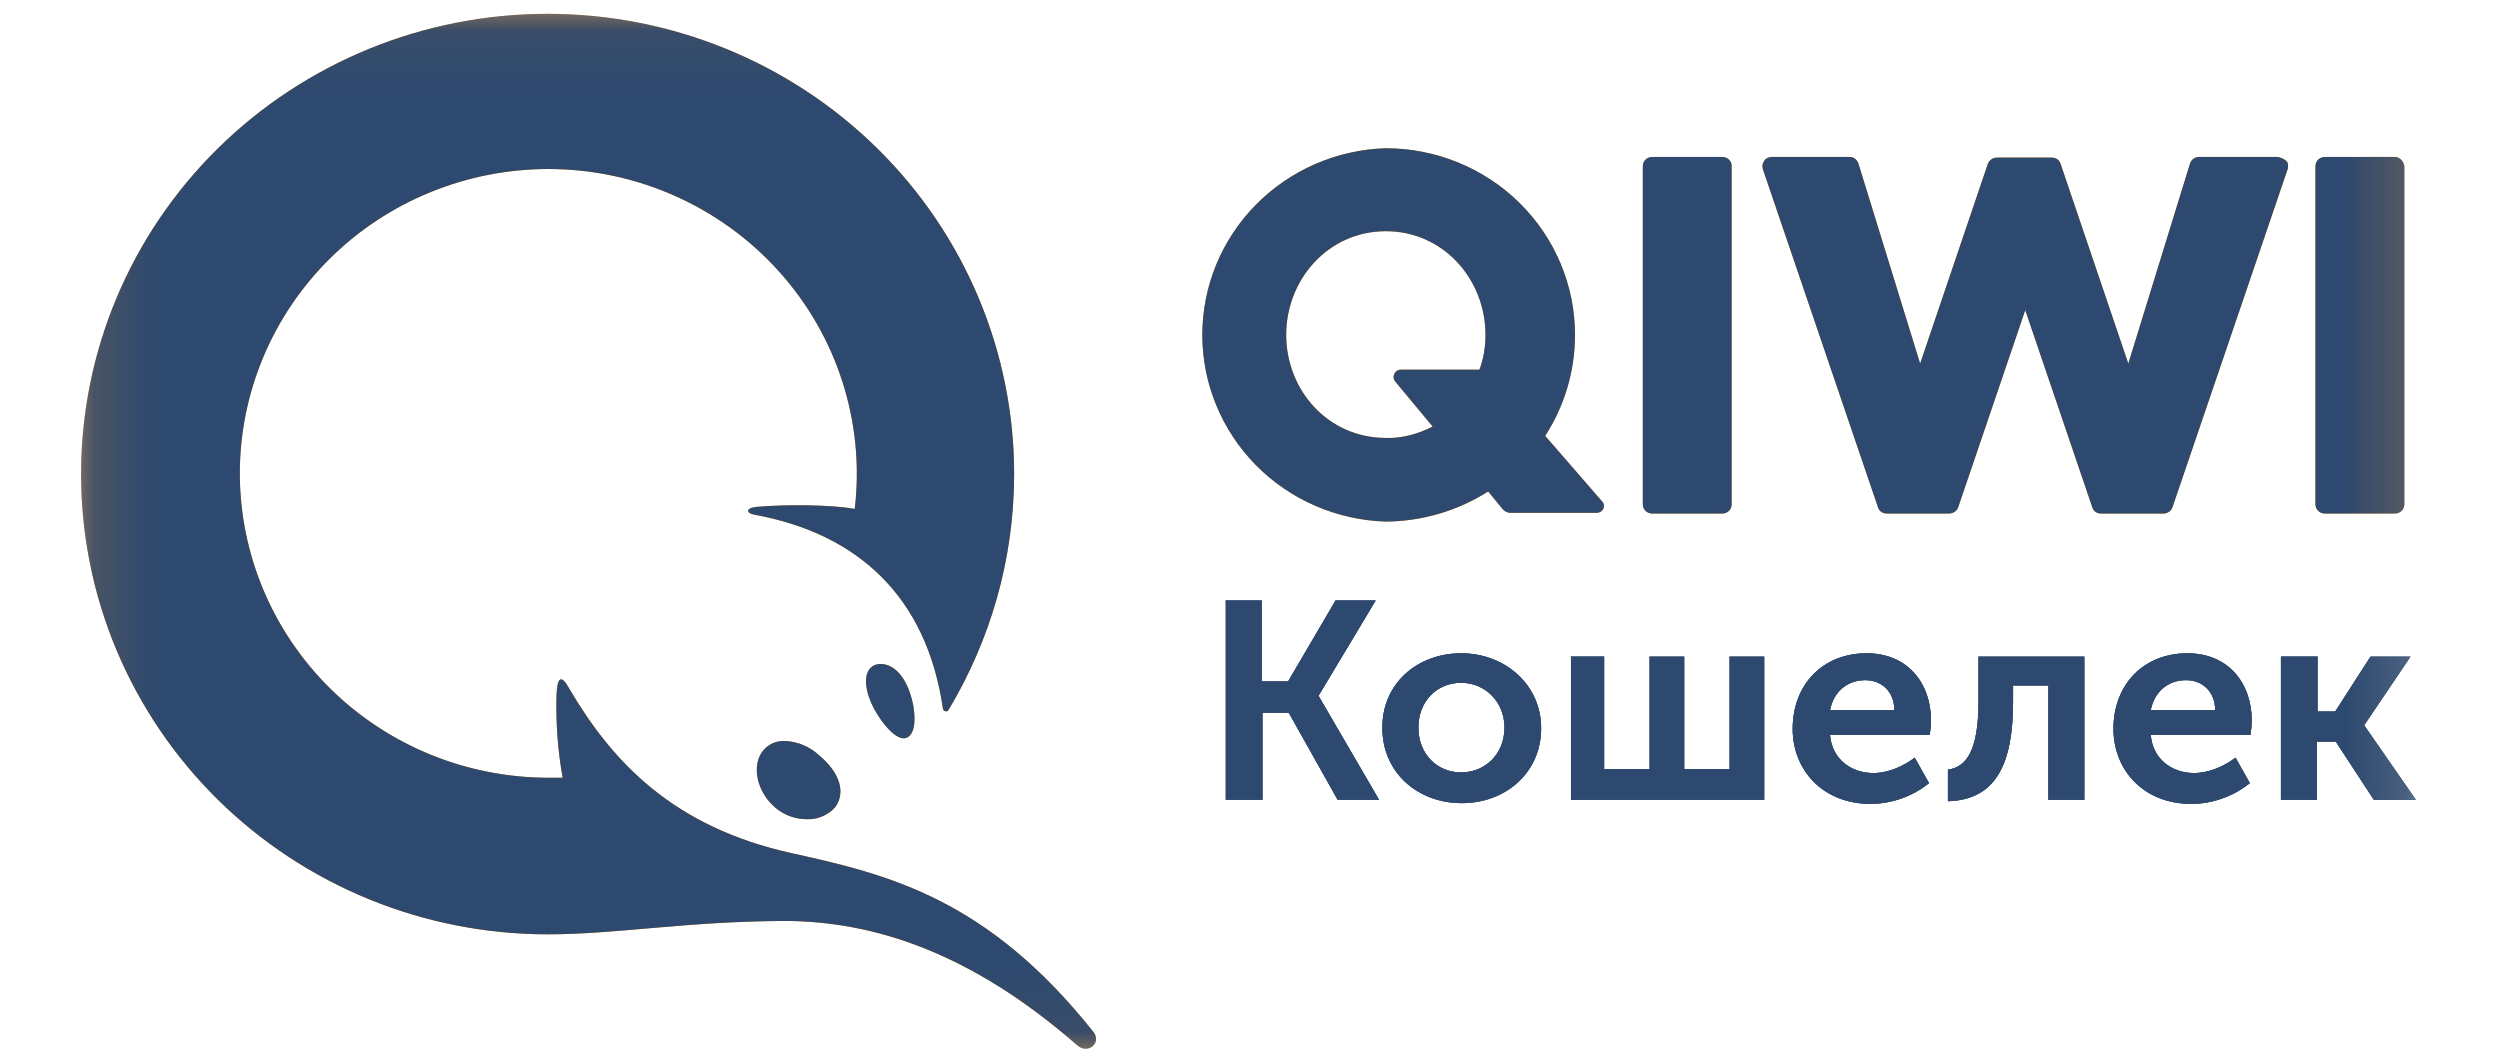 <svg width="40" height="17" viewBox="0 0 40 17" fill="none" xmlns="http://www.w3.org/2000/svg">
<g clip-path="url(#clip0_16022_4411)">
<mask id="mask0_16022_4411" style="mask-type:luminance" maskUnits="userSpaceOnUse" x="1" y="0" width="38" height="17">
<path d="M1.129 0.055H38.822V16.946H1.129V0.055Z" fill="white"/>
</mask>
<g mask="url(#mask0_16022_4411)">
<path d="M19.602 9.607H20.188V10.902H20.611L21.37 9.607H22.011L21.099 11.128V11.138L22.065 12.797H21.403L20.621 11.405H20.199V12.797H19.613V9.606H19.602V9.607ZM23.378 10.453C24.082 10.453 24.658 10.956 24.658 11.652C24.658 12.359 24.094 12.85 23.388 12.85C22.683 12.85 22.119 12.359 22.119 11.652C22.109 10.945 22.672 10.453 23.378 10.453ZM25.114 10.506H25.666V12.305H26.394V10.507H26.947V12.305H27.674V10.507H28.227V12.797H25.136V10.507H25.113L25.114 10.506ZM29.866 10.453C30.527 10.453 30.896 10.935 30.896 11.535C30.894 11.61 30.887 11.685 30.875 11.759H29.28C29.313 12.155 29.627 12.369 29.975 12.369C30.212 12.369 30.452 12.262 30.636 12.123L30.864 12.53C30.601 12.742 30.272 12.859 29.932 12.862C29.161 12.862 28.683 12.316 28.683 11.662C28.683 10.945 29.171 10.453 29.866 10.453ZM31.167 12.316C31.45 12.272 31.656 12.038 31.656 11.223V10.507H33.349V12.797H32.773V10.967H32.209V11.223C32.209 12.218 31.938 12.797 31.167 12.819V12.316ZM34.998 10.453C35.659 10.453 36.028 10.935 36.028 11.535C36.026 11.61 36.019 11.685 36.006 11.759H34.412C34.444 12.155 34.759 12.369 35.106 12.369C35.344 12.369 35.584 12.262 35.769 12.123L35.997 12.53C35.733 12.742 35.403 12.86 35.063 12.862C34.292 12.862 33.816 12.316 33.816 11.662C33.816 10.945 34.304 10.453 34.998 10.453ZM36.506 10.506H37.081V11.385H37.363L37.928 10.507H38.567L37.83 11.599V11.609L38.654 12.797H37.982L37.373 11.866H37.071V12.797H36.495V10.507H36.506V10.506ZM23.378 12.359C23.757 12.359 24.072 12.07 24.072 11.641C24.072 11.224 23.757 10.924 23.378 10.924C22.997 10.924 22.694 11.214 22.694 11.641C22.694 12.07 22.998 12.359 23.378 12.359ZM30.31 11.363C30.31 11.063 30.104 10.882 29.844 10.882C29.551 10.882 29.334 11.074 29.28 11.363H30.31ZM35.442 11.363C35.442 11.063 35.237 10.882 34.976 10.882C34.683 10.882 34.466 11.074 34.412 11.363H35.442Z" fill="#2D3540"/>
<path d="M19.602 9.607H20.188V10.902H20.611L21.37 9.607H22.011L21.099 11.128V11.138L22.065 12.797H21.403L20.621 11.405H20.199V12.797H19.613V9.606H19.602V9.607ZM23.378 10.453C24.082 10.453 24.658 10.956 24.658 11.652C24.658 12.359 24.094 12.85 23.388 12.85C22.683 12.85 22.119 12.359 22.119 11.652C22.109 10.945 22.672 10.453 23.378 10.453ZM25.114 10.506H25.666V12.305H26.394V10.507H26.947V12.305H27.674V10.507H28.227V12.797H25.136V10.507H25.113L25.114 10.506ZM29.866 10.453C30.527 10.453 30.896 10.935 30.896 11.535C30.894 11.61 30.887 11.685 30.875 11.759H29.28C29.313 12.155 29.627 12.369 29.975 12.369C30.212 12.369 30.452 12.262 30.636 12.123L30.864 12.53C30.601 12.742 30.272 12.859 29.932 12.862C29.161 12.862 28.683 12.316 28.683 11.662C28.683 10.945 29.171 10.453 29.866 10.453ZM31.167 12.316C31.45 12.272 31.656 12.038 31.656 11.223V10.507H33.349V12.797H32.773V10.967H32.209V11.223C32.209 12.218 31.938 12.797 31.167 12.819V12.316ZM34.998 10.453C35.659 10.453 36.028 10.935 36.028 11.535C36.026 11.61 36.019 11.685 36.006 11.759H34.412C34.444 12.155 34.759 12.369 35.106 12.369C35.344 12.369 35.584 12.262 35.769 12.123L35.997 12.53C35.733 12.742 35.403 12.86 35.063 12.862C34.292 12.862 33.816 12.316 33.816 11.662C33.816 10.945 34.304 10.453 34.998 10.453ZM36.506 10.506H37.081V11.385H37.363L37.928 10.507H38.567L37.83 11.599V11.609L38.654 12.797H37.982L37.373 11.866H37.071V12.797H36.495V10.507H36.506V10.506ZM23.378 12.359C23.757 12.359 24.072 12.07 24.072 11.641C24.072 11.224 23.757 10.924 23.378 10.924C22.997 10.924 22.694 11.214 22.694 11.641C22.694 12.07 22.998 12.359 23.378 12.359ZM30.31 11.363C30.31 11.063 30.104 10.882 29.844 10.882C29.551 10.882 29.334 11.074 29.28 11.363H30.31ZM35.442 11.363C35.442 11.063 35.237 10.882 34.976 10.882C34.683 10.882 34.466 11.074 34.412 11.363H35.442Z" fill="#BCBCBC"/>
<path d="M27.706 2.661V8.067C27.707 8.086 27.703 8.106 27.696 8.124C27.688 8.143 27.677 8.159 27.663 8.174C27.648 8.187 27.632 8.198 27.613 8.206C27.594 8.213 27.574 8.216 27.554 8.216H26.438C26.418 8.216 26.398 8.213 26.379 8.205C26.36 8.198 26.343 8.187 26.329 8.173C26.315 8.159 26.303 8.142 26.296 8.124C26.288 8.105 26.285 8.085 26.285 8.066V2.661C26.285 2.631 26.293 2.601 26.31 2.576C26.327 2.552 26.351 2.532 26.38 2.522C26.398 2.515 26.418 2.512 26.438 2.512H27.555C27.575 2.512 27.595 2.515 27.614 2.523C27.633 2.53 27.649 2.541 27.664 2.555C27.678 2.569 27.689 2.585 27.697 2.604C27.704 2.622 27.707 2.642 27.706 2.661ZM36.429 2.511C36.486 2.516 36.539 2.538 36.581 2.576C36.614 2.608 36.614 2.661 36.603 2.704L34.758 8.12C34.747 8.148 34.728 8.172 34.703 8.189C34.678 8.206 34.648 8.216 34.618 8.217H33.619C33.555 8.217 33.5 8.184 33.478 8.12L32.404 4.962L31.329 8.12C31.318 8.148 31.298 8.172 31.273 8.189C31.249 8.206 31.219 8.215 31.189 8.216H30.19C30.125 8.216 30.071 8.184 30.049 8.12L28.205 2.704C28.195 2.661 28.195 2.618 28.227 2.576C28.249 2.533 28.303 2.511 28.346 2.511H29.594C29.658 2.511 29.713 2.554 29.735 2.618L30.722 5.818L31.806 2.618C31.818 2.59 31.837 2.566 31.863 2.548C31.888 2.531 31.918 2.522 31.949 2.522H32.827C32.892 2.522 32.946 2.554 32.968 2.618L34.053 5.818L35.04 2.618C35.049 2.588 35.068 2.561 35.093 2.542C35.118 2.523 35.149 2.512 35.181 2.511H36.429ZM38.317 2.511C38.394 2.511 38.458 2.576 38.47 2.661V8.067C38.47 8.086 38.466 8.106 38.459 8.124C38.451 8.143 38.44 8.159 38.426 8.174C38.412 8.187 38.395 8.198 38.376 8.206C38.357 8.213 38.337 8.216 38.317 8.216H37.2C37.18 8.216 37.16 8.213 37.141 8.205C37.122 8.198 37.105 8.187 37.091 8.173C37.077 8.159 37.066 8.142 37.058 8.124C37.051 8.105 37.047 8.085 37.047 8.066V2.661C37.047 2.631 37.055 2.601 37.072 2.577C37.089 2.552 37.113 2.533 37.141 2.522C37.16 2.515 37.18 2.511 37.2 2.512L38.317 2.511ZM25.634 8.023C25.7 8.098 25.645 8.205 25.547 8.205H24.179C24.153 8.206 24.126 8.201 24.102 8.19C24.077 8.179 24.056 8.162 24.039 8.142L23.811 7.863C23.323 8.174 22.754 8.341 22.172 8.345C21.386 8.321 20.639 7.996 20.091 7.439C19.543 6.881 19.237 6.135 19.237 5.359C19.237 4.582 19.543 3.836 20.091 3.279C20.639 2.721 21.386 2.396 22.172 2.372C22.975 2.373 23.745 2.687 24.313 3.247C24.88 3.807 25.2 4.566 25.2 5.358C25.2 5.948 25.026 6.503 24.723 6.974L25.634 8.023ZM14.21 10.646C14.491 10.753 14.6 11.17 14.622 11.352C14.664 11.684 14.567 11.813 14.459 11.813C14.351 11.813 14.198 11.684 14.036 11.428C13.873 11.171 13.807 10.882 13.895 10.732C13.948 10.635 14.069 10.593 14.21 10.646ZM12.559 11.856C12.761 11.864 12.954 11.944 13.101 12.081C13.438 12.359 13.536 12.68 13.363 12.915C13.308 12.978 13.239 13.027 13.162 13.06C13.085 13.094 13.002 13.11 12.918 13.107C12.731 13.11 12.55 13.045 12.408 12.925C12.104 12.669 12.018 12.241 12.212 12.006C12.254 11.956 12.307 11.916 12.368 11.89C12.428 11.864 12.494 11.852 12.559 11.856ZM8.764 14.949C7.783 14.949 6.813 14.759 5.907 14.389C5.001 14.019 4.178 13.477 3.484 12.793C2.791 12.109 2.241 11.297 1.865 10.404C1.49 9.51 1.297 8.552 1.297 7.585C1.297 5.632 2.083 3.759 3.483 2.378C4.883 0.997 6.782 0.221 8.762 0.221C10.741 0.221 12.64 0.997 14.04 2.378C15.44 3.759 16.226 5.632 16.226 7.585C16.226 8.965 15.836 10.261 15.174 11.363C15.152 11.395 15.098 11.385 15.087 11.341C14.827 9.533 13.709 8.537 12.081 8.237C11.94 8.216 11.919 8.13 12.104 8.11C12.602 8.067 13.308 8.077 13.676 8.142C13.757 7.459 13.69 6.767 13.48 6.112C13.271 5.456 12.923 4.852 12.46 4.339C11.997 3.825 11.43 3.414 10.794 3.132C10.159 2.85 9.47 2.704 8.773 2.704C7.464 2.705 6.209 3.218 5.284 4.131C4.358 5.044 3.838 6.283 3.837 7.574C3.838 8.865 4.358 10.103 5.284 11.017C6.209 11.93 7.464 12.443 8.773 12.444H9.002C8.924 12.01 8.892 11.569 8.904 11.127C8.915 10.827 8.98 10.785 9.11 11.021C9.794 12.187 10.771 13.236 12.68 13.654C14.242 13.996 15.805 14.392 17.487 16.501C17.639 16.683 17.41 16.876 17.237 16.726C15.523 15.227 13.96 14.735 12.538 14.735C10.944 14.745 9.859 14.949 8.763 14.949H8.764ZM22.922 6.825L22.326 6.107C22.261 6.032 22.315 5.915 22.412 5.915H23.671C23.736 5.744 23.768 5.551 23.768 5.358C23.768 4.471 23.096 3.699 22.173 3.699C21.252 3.699 20.579 4.471 20.579 5.358C20.579 6.247 21.252 7.007 22.173 7.007C22.434 7.017 22.695 6.942 22.922 6.825Z" fill="#FF8C00"/>
</g>
<mask id="mask1_16022_4411" style="mask-type:luminance" maskUnits="userSpaceOnUse" x="1" y="0" width="38" height="17">
<path d="M1.129 0.055H38.822V16.946H1.129V0.055Z" fill="white"/>
</mask>
<g mask="url(#mask1_16022_4411)">
<path d="M19.602 9.607H20.188V10.902H20.611L21.37 9.607H22.011L21.099 11.128V11.138L22.065 12.797H21.403L20.621 11.405H20.199V12.797H19.613V9.606H19.602V9.607ZM23.378 10.453C24.082 10.453 24.658 10.956 24.658 11.652C24.658 12.359 24.094 12.85 23.388 12.85C22.683 12.85 22.119 12.359 22.119 11.652C22.109 10.945 22.672 10.453 23.378 10.453ZM25.114 10.506H25.666V12.305H26.394V10.507H26.947V12.305H27.674V10.507H28.227V12.797H25.136V10.507H25.114V10.506ZM29.866 10.453C30.527 10.453 30.896 10.935 30.896 11.535C30.894 11.61 30.887 11.685 30.875 11.759H29.28C29.313 12.155 29.627 12.369 29.975 12.369C30.212 12.369 30.452 12.262 30.636 12.123L30.864 12.53C30.601 12.742 30.272 12.859 29.932 12.862C29.161 12.862 28.683 12.316 28.683 11.662C28.683 10.945 29.172 10.453 29.866 10.453ZM31.167 12.316C31.45 12.272 31.656 12.038 31.656 11.223V10.507H33.349V12.797H32.774V10.967H32.209V11.223C32.209 12.218 31.938 12.797 31.167 12.819V12.316ZM34.998 10.453C35.659 10.453 36.028 10.935 36.028 11.535C36.026 11.61 36.019 11.685 36.007 11.759H34.412C34.444 12.155 34.759 12.369 35.106 12.369C35.344 12.369 35.584 12.262 35.769 12.123L35.997 12.53C35.733 12.742 35.403 12.86 35.063 12.862C34.292 12.862 33.816 12.316 33.816 11.662C33.816 10.945 34.304 10.453 34.998 10.453ZM36.506 10.506H37.081V11.385H37.364L37.928 10.507H38.567L37.83 11.599V11.609L38.654 12.797H37.982L37.373 11.866H37.071V12.797H36.495V10.507H36.506V10.506ZM23.378 12.359C23.758 12.359 24.072 12.07 24.072 11.641C24.072 11.224 23.758 10.924 23.378 10.924C22.997 10.924 22.694 11.214 22.694 11.641C22.694 12.07 22.998 12.359 23.378 12.359ZM30.31 11.363C30.31 11.063 30.105 10.882 29.844 10.882C29.551 10.882 29.334 11.074 29.28 11.363H30.31ZM35.443 11.363C35.443 11.063 35.237 10.882 34.977 10.882C34.682 10.882 34.466 11.074 34.412 11.363H35.443Z" fill="#2D496F"/>
<path d="M19.601 9.607H20.187V10.902H20.61L21.369 9.607H22.011L21.098 11.127V11.138L22.065 12.797H21.403L20.621 11.405H20.199V12.797H19.613V9.606H19.601V9.607ZM23.378 10.453C24.081 10.453 24.658 10.956 24.658 11.652C24.658 12.359 24.094 12.85 23.388 12.85C22.683 12.85 22.118 12.359 22.118 11.652C22.109 10.945 22.672 10.453 23.378 10.453ZM25.113 10.506H25.666V12.305H26.394V10.507H26.947V12.305H27.673V10.507H28.227V12.797H25.135V10.507H25.113V10.506ZM29.866 10.453C30.527 10.453 30.896 10.935 30.896 11.535C30.894 11.61 30.887 11.685 30.875 11.759H29.28C29.312 12.155 29.627 12.369 29.974 12.369C30.212 12.369 30.452 12.262 30.635 12.123L30.864 12.53C30.6 12.742 30.271 12.859 29.931 12.862C29.161 12.862 28.683 12.316 28.683 11.662C28.683 10.945 29.171 10.453 29.866 10.453ZM31.167 12.316C31.45 12.272 31.656 12.038 31.656 11.223V10.507H33.349V12.797H32.774V10.967H32.209V11.223C32.209 12.218 31.938 12.797 31.167 12.819V12.316ZM34.998 10.453C35.659 10.453 36.028 10.935 36.028 11.535C36.026 11.61 36.018 11.685 36.007 11.759H34.412C34.444 12.155 34.759 12.369 35.106 12.369C35.344 12.369 35.584 12.262 35.768 12.123L35.996 12.53C35.733 12.742 35.403 12.86 35.062 12.862C34.292 12.862 33.815 12.316 33.815 11.662C33.815 10.945 34.303 10.453 34.998 10.453ZM36.505 10.506H37.081V11.385H37.363L37.927 10.507H38.567L37.829 11.599V11.609L38.654 12.797H37.982L37.373 11.866H37.07V12.797H36.495V10.507H36.505V10.506ZM23.378 12.359C23.758 12.359 24.072 12.07 24.072 11.641C24.072 11.224 23.758 10.924 23.378 10.924C22.997 10.924 22.694 11.214 22.694 11.641C22.694 12.07 22.998 12.359 23.378 12.359ZM30.31 11.363C30.31 11.063 30.105 10.882 29.844 10.882C29.551 10.882 29.334 11.074 29.28 11.363H30.31ZM35.443 11.363C35.443 11.063 35.236 10.882 34.977 10.882C34.682 10.882 34.466 11.074 34.412 11.363H35.443ZM27.706 2.661V8.067C27.707 8.086 27.703 8.106 27.696 8.124C27.688 8.143 27.677 8.16 27.663 8.174C27.649 8.188 27.632 8.199 27.613 8.206C27.594 8.213 27.574 8.217 27.554 8.217H26.438C26.418 8.217 26.398 8.214 26.379 8.206C26.36 8.199 26.343 8.188 26.329 8.174C26.315 8.16 26.303 8.143 26.296 8.125C26.288 8.106 26.285 8.086 26.285 8.067V2.661C26.285 2.642 26.288 2.622 26.296 2.603C26.303 2.585 26.315 2.568 26.329 2.554C26.343 2.54 26.36 2.529 26.379 2.522C26.398 2.514 26.418 2.511 26.438 2.511H27.555C27.575 2.511 27.595 2.514 27.614 2.522C27.633 2.529 27.65 2.54 27.664 2.554C27.678 2.568 27.689 2.585 27.697 2.603C27.704 2.622 27.707 2.642 27.706 2.661ZM36.429 2.511C36.486 2.516 36.539 2.538 36.581 2.576C36.614 2.608 36.614 2.661 36.603 2.704L34.758 8.12C34.747 8.148 34.728 8.172 34.703 8.189C34.678 8.206 34.648 8.216 34.618 8.217H33.619C33.555 8.217 33.5 8.184 33.478 8.12L32.404 4.962L31.33 8.12C31.319 8.148 31.299 8.172 31.274 8.189C31.249 8.206 31.219 8.215 31.189 8.216H30.19C30.125 8.216 30.071 8.184 30.049 8.12L28.205 2.704C28.195 2.661 28.195 2.618 28.227 2.576C28.249 2.533 28.303 2.511 28.346 2.511H29.594C29.658 2.511 29.714 2.554 29.735 2.618L30.722 5.818L31.807 2.618C31.818 2.59 31.838 2.566 31.863 2.549C31.888 2.532 31.918 2.522 31.948 2.522H32.827C32.893 2.522 32.947 2.554 32.968 2.618L34.053 5.818L35.04 2.618C35.049 2.588 35.068 2.561 35.093 2.542C35.118 2.523 35.149 2.512 35.181 2.511H36.429ZM38.317 2.511C38.394 2.511 38.458 2.576 38.47 2.661V8.067C38.47 8.086 38.466 8.106 38.459 8.124C38.451 8.143 38.44 8.16 38.426 8.174C38.412 8.188 38.395 8.199 38.376 8.206C38.357 8.213 38.337 8.217 38.317 8.217H37.2C37.18 8.217 37.16 8.214 37.141 8.206C37.122 8.199 37.105 8.188 37.091 8.174C37.077 8.16 37.066 8.143 37.058 8.125C37.051 8.106 37.047 8.086 37.047 8.067V2.661C37.047 2.642 37.051 2.622 37.058 2.603C37.066 2.585 37.077 2.568 37.091 2.554C37.105 2.54 37.122 2.529 37.141 2.522C37.16 2.514 37.18 2.511 37.2 2.511H38.317ZM25.634 8.023C25.7 8.098 25.645 8.205 25.547 8.205H24.179C24.153 8.206 24.126 8.201 24.102 8.19C24.077 8.179 24.056 8.162 24.039 8.142L23.811 7.863C23.323 8.174 22.754 8.341 22.172 8.345C21.386 8.321 20.639 7.996 20.091 7.439C19.543 6.881 19.237 6.135 19.237 5.359C19.237 4.582 19.543 3.836 20.091 3.279C20.639 2.721 21.386 2.396 22.172 2.372C22.975 2.373 23.745 2.687 24.313 3.247C24.88 3.807 25.2 4.566 25.2 5.358C25.2 5.931 25.035 6.492 24.723 6.974L25.634 8.023ZM14.21 10.646C14.491 10.753 14.6 11.17 14.622 11.352C14.664 11.684 14.567 11.813 14.459 11.813C14.351 11.813 14.198 11.684 14.036 11.428C13.873 11.171 13.807 10.882 13.895 10.732C13.948 10.635 14.069 10.593 14.21 10.646ZM12.559 11.856C12.761 11.864 12.954 11.944 13.101 12.081C13.438 12.359 13.536 12.68 13.363 12.915C13.308 12.978 13.239 13.027 13.162 13.06C13.085 13.094 13.002 13.11 12.918 13.107C12.731 13.11 12.55 13.045 12.408 12.925C12.104 12.669 12.018 12.241 12.212 12.006C12.254 11.956 12.307 11.916 12.368 11.89C12.428 11.864 12.494 11.852 12.559 11.856ZM8.764 14.949C7.783 14.949 6.813 14.759 5.907 14.389C5.001 14.019 4.178 13.477 3.484 12.793C2.791 12.109 2.241 11.297 1.865 10.404C1.49 9.51 1.297 8.552 1.297 7.585C1.297 5.632 2.083 3.759 3.483 2.378C4.883 0.997 6.782 0.221 8.762 0.221C10.741 0.221 12.64 0.997 14.04 2.378C15.44 3.759 16.226 5.632 16.226 7.585C16.226 8.965 15.836 10.261 15.174 11.363C15.152 11.395 15.098 11.385 15.087 11.341C14.827 9.533 13.709 8.537 12.081 8.237C11.94 8.216 11.919 8.13 12.104 8.11C12.602 8.067 13.308 8.077 13.676 8.142C13.757 7.459 13.69 6.767 13.48 6.112C13.271 5.456 12.923 4.852 12.46 4.339C11.997 3.825 11.43 3.414 10.794 3.132C10.159 2.85 9.47 2.704 8.773 2.704C7.464 2.705 6.209 3.218 5.284 4.131C4.358 5.044 3.838 6.283 3.837 7.574C3.838 8.865 4.358 10.104 5.284 11.017C6.21 11.93 7.465 12.443 8.774 12.444H9.003C8.925 12.01 8.892 11.569 8.904 11.127C8.915 10.827 8.98 10.785 9.11 11.021C9.795 12.187 10.771 13.236 12.68 13.654C14.243 13.996 15.805 14.392 17.487 16.501C17.639 16.683 17.41 16.876 17.237 16.726C15.523 15.227 13.96 14.735 12.538 14.735C10.944 14.745 9.859 14.949 8.763 14.949H8.764ZM22.923 6.825L22.326 6.107C22.261 6.032 22.315 5.915 22.412 5.915H23.671C23.736 5.744 23.768 5.551 23.768 5.358C23.768 4.471 23.096 3.699 22.173 3.699C21.252 3.699 20.579 4.471 20.579 5.358C20.579 6.247 21.252 7.007 22.173 7.007C22.434 7.017 22.695 6.942 22.923 6.825Z" fill="#2D496F"/>
</g>
</g>
<defs>
<clipPath id="clip0_16022_4411">
<rect width="39" height="17" fill="white" transform="translate(0.707 0)"/>
</clipPath>
</defs>
</svg>
